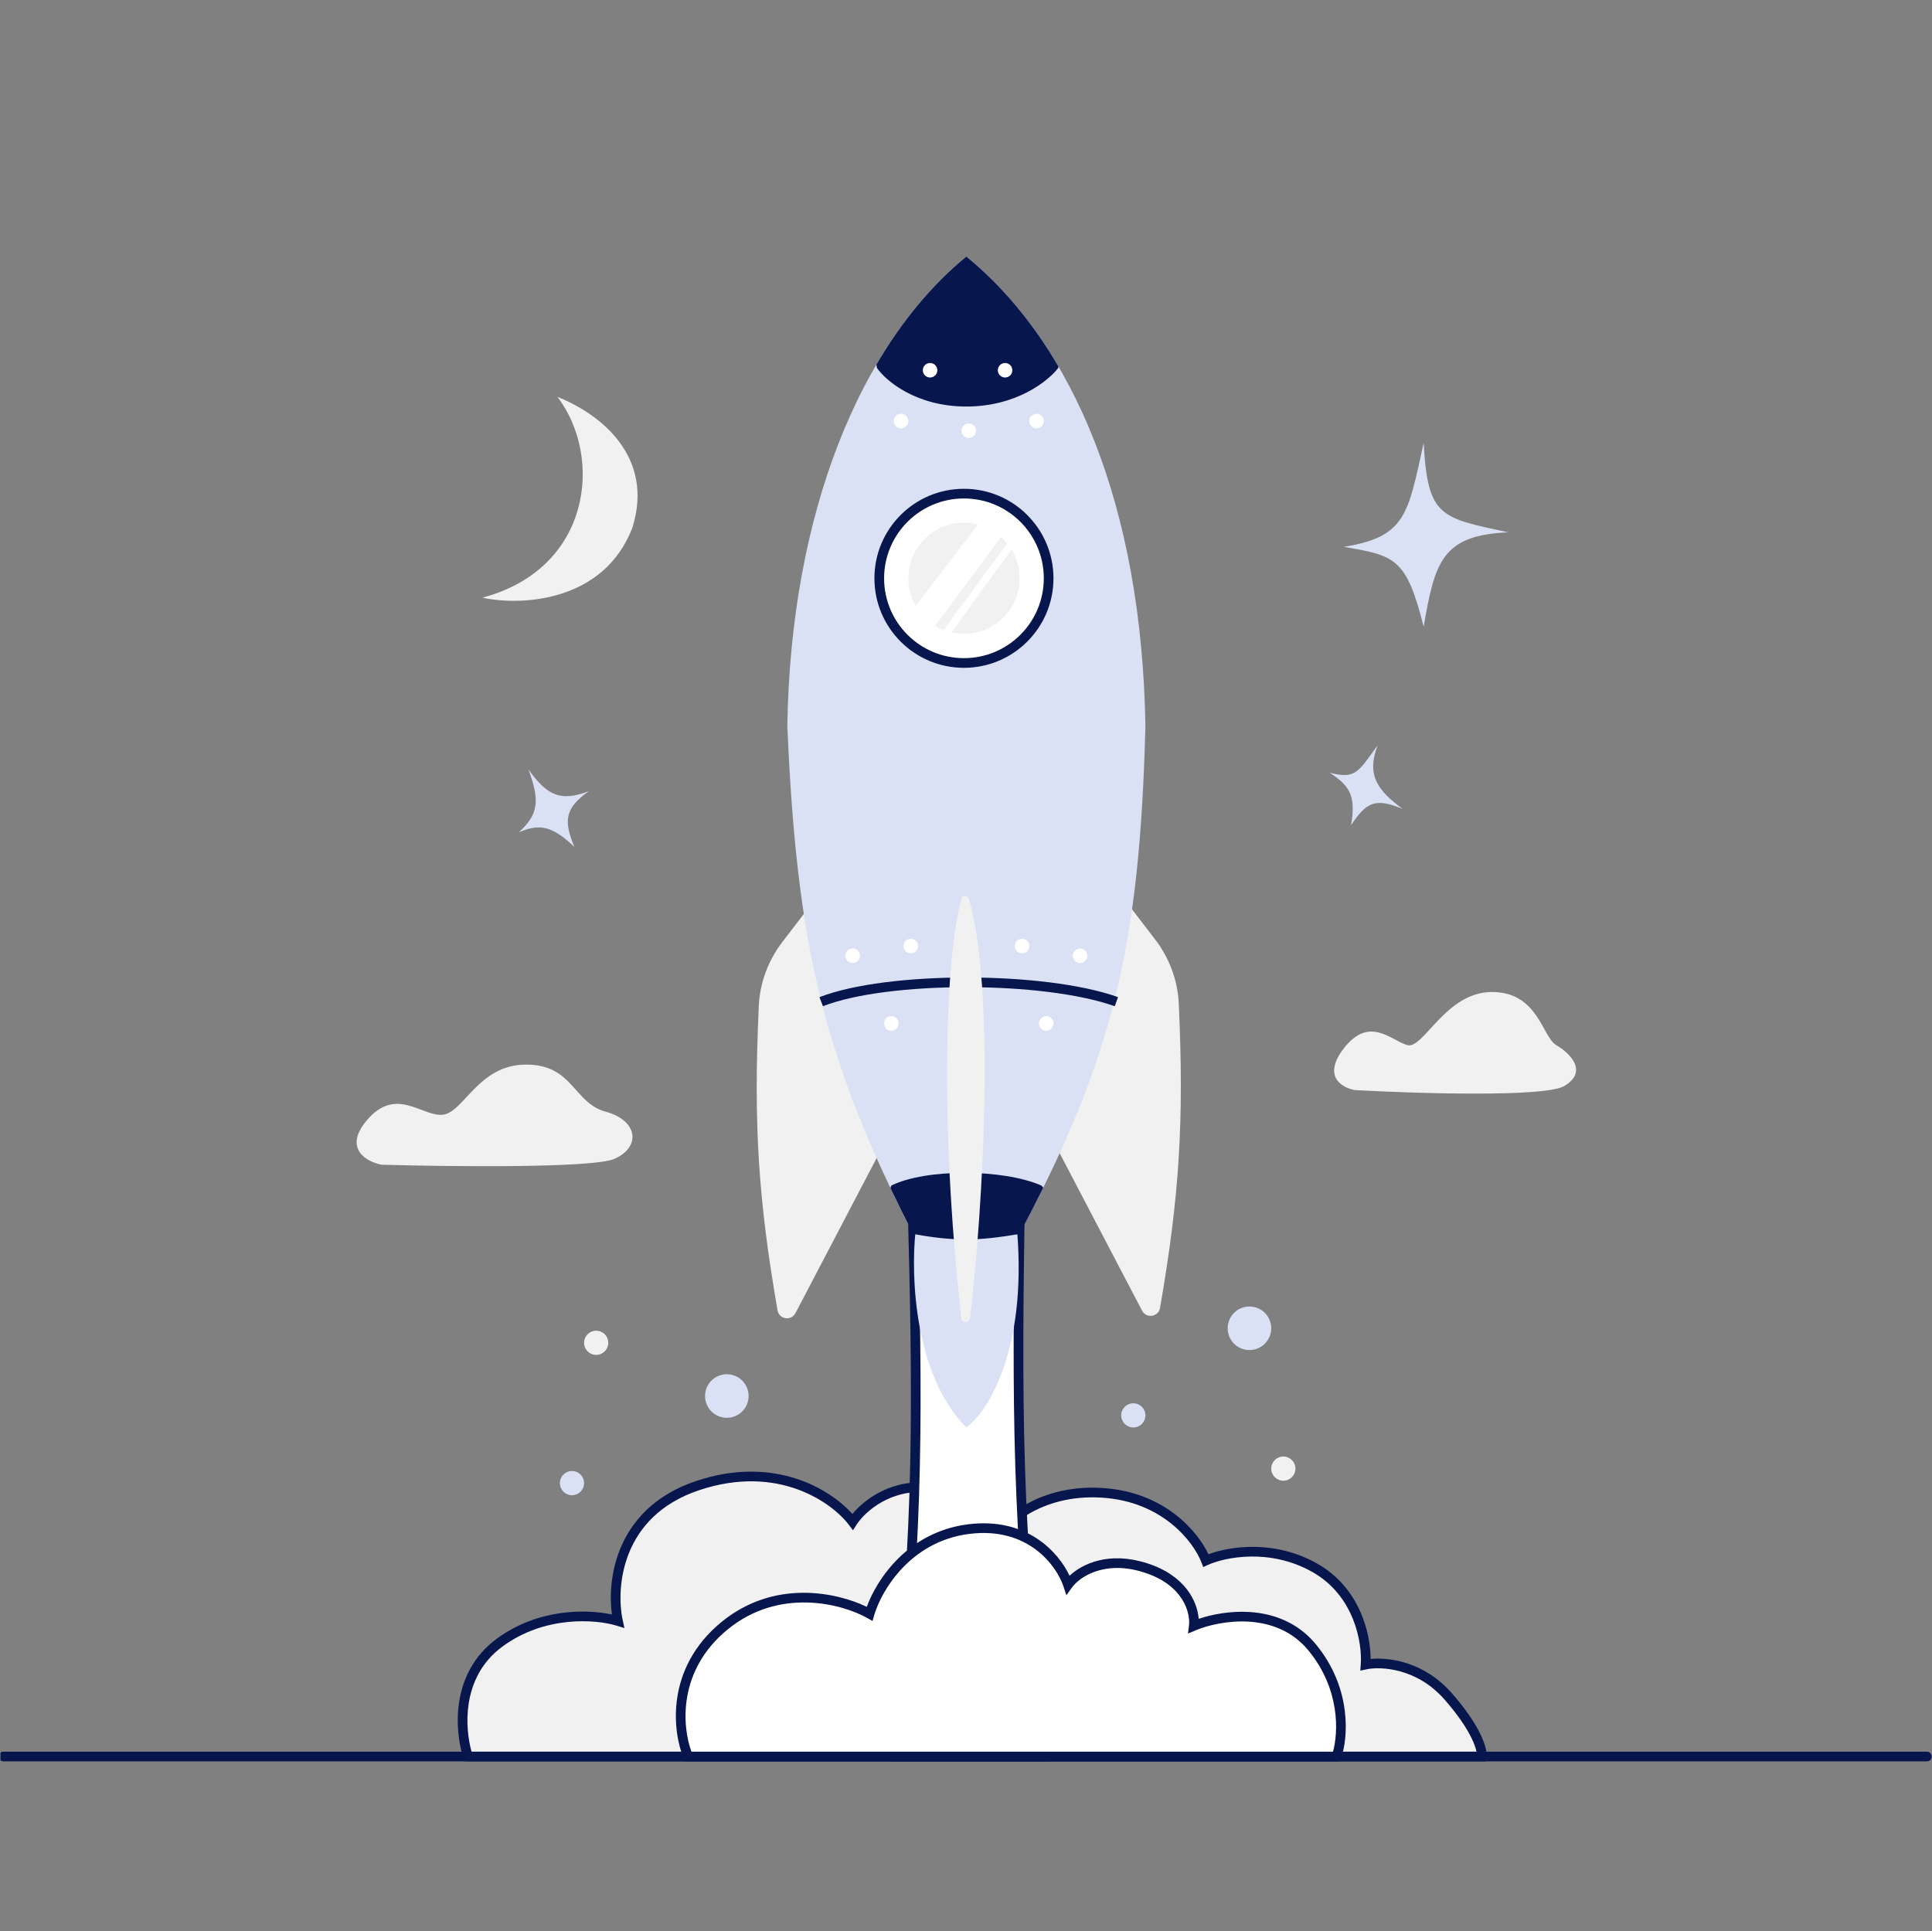 <svg width="3001" height="3000" viewBox="0 0 3001 3000" fill="none" xmlns="http://www.w3.org/2000/svg">
<rect x="0" y="0" width="3001" height="3000" fill="#808080" stroke="none"/>
<g clip-path="url(#clip0_214_80)">
<mask id="mask0_214_80" style="mask-type:luminance" maskUnits="userSpaceOnUse" x="0" y="0" width="3001" height="3000">
<path d="M3000.66 0H0.656V3000H3000.66V0Z" fill="white"/>
</mask>
<g mask="url(#mask0_214_80)">
<path d="M775.708 2552.08C706.554 2603.19 714.321 2689.88 726.849 2728.72H2301.6C2302.85 2718.69 2294.09 2685.87 2248.99 2634.76C2203.88 2583.64 2145 2580.89 2121.2 2585.9C2123.71 2552.07 2111.43 2474.65 2042.28 2435.56C1973.12 2396.48 1900.71 2411.76 1873.15 2424.29C1860.62 2391.72 1810.76 2325.07 1711.54 2319.05C1612.32 2313.04 1554.94 2369.17 1538.66 2397.98C1536.15 2372.92 1514.6 2320.56 1448.45 2311.54C1382.31 2302.52 1338.21 2342.86 1324.43 2364.16C1296.87 2327.83 1210.17 2265.69 1083.89 2307.78C957.613 2349.88 948.592 2465.63 959.868 2518.25C927.295 2508.23 844.862 2500.96 775.708 2552.08Z" fill="#F1F1F1"/>
<path fill-rule="evenodd" clip-rule="evenodd" d="M1318.44 2368.7C1292.46 2334.45 1208.96 2274.01 1086.27 2314.91C1025.31 2335.23 993.099 2373.06 977.256 2411.91C961.284 2451.07 961.843 2491.6 967.217 2516.67L969.901 2529.2L957.656 2525.43C926.566 2515.87 846.824 2508.86 780.175 2558.12C747.517 2582.26 732.975 2614.75 728.074 2646.16C723.586 2674.92 727.244 2702.53 732.441 2721.2H2293.51C2292.54 2716.49 2290.34 2709.58 2285.91 2700.42C2278.59 2685.31 2265.55 2664.89 2243.35 2639.73C2200.41 2591.06 2144.5 2588.67 2122.75 2593.25L2112.97 2595.31L2113.7 2585.34C2116.1 2553 2104.16 2479.17 2038.58 2442.11C1972.07 2404.52 1902.29 2419.3 1876.26 2431.13L1869 2434.43L1866.13 2426.99C1854.44 2396.58 1806.79 2332.36 1711.08 2326.56C1615.11 2320.74 1560.26 2375.02 1545.2 2401.68L1533.53 2422.31L1531.17 2398.73C1528.89 2375.93 1509.07 2327.39 1447.44 2318.98C1385 2310.47 1343.44 2348.6 1330.74 2368.24L1324.92 2377.24L1318.44 2368.7ZM1324.09 2351.97C1289.62 2313.47 1203.09 2260.13 1081.52 2300.65C1016.2 2322.42 980.755 2363.52 963.336 2406.23C948.335 2443.01 946.778 2480.75 950.484 2508.09C911.248 2499.69 835.781 2498.32 771.239 2546.03C734.743 2573 718.592 2609.41 713.22 2643.84C707.874 2678.1 713.133 2710.68 719.695 2731.02L721.375 2736.23H2308.24L2309.06 2729.65C2309.96 2722.43 2307.29 2710.09 2299.44 2693.87C2291.41 2677.29 2277.52 2655.74 2254.62 2629.78C2212.36 2581.89 2158.43 2574.32 2129.01 2577.15C2128.91 2538.44 2112.88 2466.84 2045.97 2429.02C1979.41 2391.4 1910.07 2402.22 1877.12 2414.53C1859.94 2378.28 1808.16 2317.38 1711.99 2311.55C1624.28 2306.23 1567.75 2347.95 1542.31 2379.5C1533.12 2350.64 1507 2311.93 1449.47 2304.09C1387.22 2295.6 1343.4 2328.47 1324.09 2351.97Z" fill="#07174E"/>
<path d="M1215.28 1463.33L1268.05 1394.5L1384.56 1755.3L1235.65 2039.88C1229.02 2052.55 1210.19 2049.64 1207.75 2035.56C1178.04 1864.21 1170.13 1746.86 1178.68 1562.57C1180.35 1526.55 1193.34 1491.95 1215.28 1463.33Z" fill="#F1F1F1"/>
<path d="M1794.38 1459.57L1741.61 1390.74L1625.1 1751.54L1774.01 2036.13C1780.63 2048.79 1799.47 2045.88 1801.91 2031.8C1831.62 1860.45 1839.53 1743.1 1830.98 1558.82C1829.31 1522.79 1816.32 1488.19 1794.38 1459.57Z" fill="#F1F1F1"/>
<path d="M1222.95 1127.65C1228.09 798.294 1335.7 533.833 1501.07 398.532C1666.44 533.833 1773.55 785.348 1779.19 1127.65C1770.35 1468.5 1729.48 1642.05 1583.75 1916.91C1519.17 1927.91 1482.97 1928.69 1418.39 1916.91C1277.92 1642.4 1237.51 1466 1222.95 1127.65Z" fill="#DBE1F5"/>
<path d="M1418.39 1909.39H1583.76C1578.65 2236.75 1583.17 2417.46 1621.34 2728.72H1388.32C1424.32 2415.17 1426.91 2234.76 1418.39 1909.39Z" fill="white"/>
<path fill-rule="evenodd" clip-rule="evenodd" d="M1410.67 1901.88H1591.39L1591.27 1909.51C1586.17 2236.64 1590.68 2416.99 1628.8 2727.8L1629.83 2736.23H1379.89L1380.85 2727.86C1416.79 2414.76 1419.39 2234.73 1410.87 1909.59L1410.67 1901.88ZM1426.1 1916.91C1434.31 2234.78 1431.6 2414.8 1396.74 2721.2H1612.85C1575.87 2417.06 1571.25 2236.74 1576.12 1916.91H1426.1Z" fill="#07174E"/>
<path d="M1501.07 2217.58C1419.89 2136.4 1414.63 1980.8 1422.14 1913.15H1579.99C1595.03 2099.57 1533.64 2193.78 1501.07 2217.58Z" fill="#DBE1F5"/>
<path fill-rule="evenodd" clip-rule="evenodd" d="M-2.273 2728.72C-2.273 2724.56 1.092 2721.2 5.243 2721.2H2993.14C2997.29 2721.2 3000.66 2724.56 3000.66 2728.72C3000.66 2732.87 2997.29 2736.23 2993.14 2736.23H5.243C1.092 2736.23 -2.273 2732.87 -2.273 2728.72Z" fill="#07174E"/>
<path d="M1628.85 898.394C1628.85 971.043 1569.96 1029.94 1497.31 1029.94C1424.66 1029.94 1365.77 971.043 1365.77 898.394C1365.77 825.745 1424.66 766.852 1497.31 766.852C1569.96 766.852 1628.85 825.745 1628.85 898.394Z" fill="white"/>
<path fill-rule="evenodd" clip-rule="evenodd" d="M1497.31 774.368C1428.82 774.368 1373.29 829.897 1373.29 898.394C1373.29 966.892 1428.82 1022.42 1497.31 1022.42C1565.81 1022.42 1621.34 966.892 1621.34 898.394C1621.34 829.897 1565.81 774.368 1497.31 774.368ZM1358.25 898.394C1358.25 821.594 1420.51 759.335 1497.31 759.335C1574.11 759.335 1636.37 821.594 1636.37 898.394C1636.37 975.195 1574.11 1037.45 1497.31 1037.45C1420.51 1037.45 1358.25 975.195 1358.25 898.394Z" fill="#07174E"/>
<path d="M1583.75 898.394C1583.75 946.135 1545.05 984.837 1497.31 984.837C1449.57 984.837 1410.87 946.135 1410.87 898.394C1410.87 850.654 1449.57 811.952 1497.31 811.952C1545.05 811.952 1583.75 850.654 1583.75 898.394Z" fill="#F1F1F1"/>
<path fill-rule="evenodd" clip-rule="evenodd" d="M1362.01 571.42C1375.79 591.464 1422.9 631.553 1501.07 631.553C1579.24 631.553 1628.85 591.464 1643.89 571.42V569.002C1603.62 500.192 1555.5 443.067 1501.07 398.532C1448.09 441.88 1401.04 498.486 1361.38 566.236L1362.01 571.42Z" fill="#07174E"/>
<path d="M1455.97 575.175C1455.97 581.403 1450.92 586.451 1444.7 586.451C1438.47 586.451 1433.42 581.403 1433.42 575.175C1433.42 568.948 1438.47 563.9 1444.7 563.9C1450.92 563.9 1455.97 568.948 1455.97 575.175Z" fill="white"/>
<path d="M1572.48 575.175C1572.48 581.403 1567.43 586.451 1561.2 586.451C1554.98 586.451 1549.93 581.403 1549.93 575.175C1549.93 568.948 1554.98 563.9 1561.2 563.9C1567.43 563.9 1572.48 568.948 1572.48 575.175Z" fill="white"/>
<path d="M1410.87 654.1C1410.87 660.327 1405.82 665.375 1399.6 665.375C1393.37 665.375 1388.32 660.327 1388.32 654.1C1388.32 647.873 1393.37 642.825 1399.6 642.825C1405.82 642.825 1410.87 647.873 1410.87 654.1Z" fill="white"/>
<path d="M1516.1 669.133C1516.1 675.361 1511.05 680.409 1504.83 680.409C1498.6 680.409 1493.55 675.361 1493.55 669.133C1493.55 662.906 1498.6 657.858 1504.83 657.858C1511.05 657.858 1516.1 662.906 1516.1 669.133Z" fill="white"/>
<path d="M1621.34 654.1C1621.34 660.327 1616.29 665.375 1610.06 665.375C1603.84 665.375 1598.79 660.327 1598.79 654.1C1598.79 647.873 1603.84 642.825 1610.06 642.825C1616.29 642.825 1621.34 647.873 1621.34 654.1Z" fill="white"/>
<path d="M1335.7 1484.7C1335.7 1490.92 1330.65 1495.97 1324.43 1495.97C1318.2 1495.97 1313.15 1490.92 1313.15 1484.7C1313.15 1478.47 1318.2 1473.42 1324.43 1473.42C1330.65 1473.42 1335.7 1478.47 1335.7 1484.7Z" fill="white"/>
<path d="M1666.44 1484.7C1666.44 1490.92 1671.49 1495.97 1677.71 1495.97C1683.94 1495.97 1688.99 1490.92 1688.99 1484.7C1688.99 1478.47 1683.94 1473.42 1677.71 1473.42C1671.49 1473.42 1666.44 1478.47 1666.44 1484.7Z" fill="white"/>
<path d="M1425.9 1469.66C1425.9 1475.89 1420.86 1480.94 1414.63 1480.94C1408.4 1480.94 1403.35 1475.89 1403.35 1469.66C1403.35 1463.44 1408.4 1458.39 1414.63 1458.39C1420.86 1458.39 1425.9 1463.44 1425.9 1469.66Z" fill="white"/>
<path d="M1576.24 1469.66C1576.24 1475.89 1581.28 1480.94 1587.51 1480.94C1593.74 1480.94 1598.79 1475.89 1598.79 1469.66C1598.79 1463.44 1593.74 1458.39 1587.51 1458.39C1581.28 1458.39 1576.24 1463.44 1576.24 1469.66Z" fill="white"/>
<path d="M1395.84 1589.93C1395.84 1596.16 1390.79 1601.21 1384.56 1601.21C1378.33 1601.21 1373.29 1596.16 1373.29 1589.93C1373.29 1583.71 1378.33 1578.66 1384.56 1578.66C1390.79 1578.66 1395.84 1583.71 1395.84 1589.93Z" fill="white"/>
<path d="M1613.82 1589.93C1613.82 1596.16 1618.87 1601.21 1625.1 1601.21C1631.32 1601.21 1636.37 1596.16 1636.37 1589.93C1636.37 1583.71 1631.32 1578.66 1625.1 1578.66C1618.87 1578.66 1613.82 1583.71 1613.82 1589.93Z" fill="white"/>
<path fill-rule="evenodd" clip-rule="evenodd" d="M1501.32 1533.56C1413.84 1533.56 1328.43 1543.59 1278.3 1563.11L1272.84 1549.1C1325.64 1528.54 1413.34 1518.52 1501.32 1518.52C1589.36 1518.52 1679.27 1528.55 1736.62 1549.03L1731.56 1563.19C1676.62 1543.57 1588.74 1533.56 1501.32 1533.56Z" fill="#07174E"/>
<path fill-rule="evenodd" clip-rule="evenodd" d="M1620.56 1845.05C1609.1 1868.32 1596.85 1892.2 1583.75 1916.91C1519.17 1927.91 1482.97 1928.69 1418.39 1916.91C1405.87 1892.45 1394.15 1868.78 1383.17 1845.69C1383.66 1844.3 1384.12 1842.98 1384.56 1841.74C1437.18 1815.44 1557.45 1815.43 1617.58 1841.74L1620.56 1845.05Z" fill="#07174E"/>
<path d="M907.25 2304.02C907.25 2314.4 898.836 2322.81 888.458 2322.81C878.079 2322.81 869.666 2314.4 869.666 2304.02C869.666 2293.64 878.079 2285.23 888.458 2285.23C898.836 2285.23 907.25 2293.64 907.25 2304.02Z" fill="#DBE1F5"/>
<path d="M2012.21 2281.47C2012.21 2291.85 2003.8 2300.26 1993.42 2300.26C1983.04 2300.26 1974.62 2291.85 1974.62 2281.47C1974.62 2271.09 1983.04 2262.68 1993.42 2262.68C2003.8 2262.68 2012.21 2271.09 2012.21 2281.47Z" fill="#F1F1F1"/>
<path d="M944.834 2086.04C944.834 2096.41 936.42 2104.83 926.042 2104.83C915.663 2104.83 907.25 2096.41 907.25 2086.04C907.25 2075.66 915.663 2067.24 926.042 2067.24C936.42 2067.24 944.834 2075.66 944.834 2086.04Z" fill="#F1F1F1"/>
<path d="M1779.19 2198.79C1779.19 2209.17 1770.78 2217.58 1760.4 2217.58C1750.02 2217.58 1741.61 2209.17 1741.61 2198.79C1741.61 2188.41 1750.02 2180 1760.4 2180C1770.78 2180 1779.19 2188.41 1779.19 2198.79Z" fill="#DBE1F5"/>
<path d="M1162.82 2168.72C1162.82 2187.4 1147.67 2202.55 1128.99 2202.55C1110.31 2202.55 1095.17 2187.4 1095.17 2168.72C1095.17 2150.04 1110.31 2134.89 1128.99 2134.89C1147.67 2134.89 1162.82 2150.04 1162.82 2168.72Z" fill="#DBE1F5"/>
<path d="M1974.62 2063.49C1974.62 2082.17 1959.48 2097.31 1940.8 2097.31C1922.12 2097.31 1906.97 2082.17 1906.97 2063.49C1906.97 2044.8 1922.12 2029.66 1940.8 2029.66C1959.48 2029.66 1974.62 2044.8 1974.62 2063.49Z" fill="#DBE1F5"/>
<path d="M1350.74 2506.98C1310.65 2484.43 1209.42 2456.61 1125.23 2525.77C1041.05 2594.92 1052.57 2689.88 1068.86 2728.72H2076.1C2086.12 2699.9 2092.64 2625.74 2038.52 2559.59C1984.39 2493.44 1893.19 2509.48 1854.36 2525.76C1856.86 2504.47 1845.34 2456.61 1779.19 2435.56C1713.04 2414.51 1671.45 2444.33 1658.92 2461.88C1647.65 2428.05 1601.04 2363.41 1504.83 2375.43C1408.61 2387.46 1362.01 2468.14 1350.74 2506.98Z" fill="white"/>
<path fill-rule="evenodd" clip-rule="evenodd" d="M1651.79 2464.25C1641.29 2432.76 1597.41 2371.43 1505.76 2382.89C1413.69 2394.4 1368.78 2471.79 1357.95 2509.07L1355.31 2518.17L1347.05 2513.53C1308.34 2491.75 1210.81 2465.2 1130 2531.57C1052.41 2595.31 1059.58 2681.76 1073.99 2721.2H2070.57C2078.9 2691.21 2081.84 2624.41 2032.7 2564.35C2007.3 2533.3 1973.16 2521.39 1940.22 2519.26C1907.13 2517.13 1875.78 2524.93 1857.26 2532.7L1845.38 2537.68L1846.89 2524.88C1848.99 2507.01 1839.48 2462.64 1776.91 2442.73C1714.02 2422.71 1675.76 2451.23 1665.04 2466.24L1656.46 2478.26L1651.79 2464.25ZM1661.35 2447.9C1643.7 2410.64 1594.67 2356.63 1503.9 2367.97C1410.25 2379.68 1361.94 2453.58 1346.36 2496.22C1300.53 2473.99 1202.83 2452.3 1120.46 2519.96C1032.86 2591.91 1044.84 2690.87 1061.93 2731.62L1063.86 2736.23H2081.44L2083.2 2731.18C2093.89 2700.45 2100.44 2623.41 2044.33 2554.83C2015.61 2519.73 1977.09 2506.58 1941.19 2504.26C1911.05 2502.32 1882.4 2507.95 1861.97 2514.87C1859.85 2488.14 1841.45 2447.49 1781.47 2428.4C1722.52 2409.64 1681.23 2429.27 1661.35 2447.9Z" fill="#07174E"/>
<path d="M569.522 1740.74C532.851 1784.66 569.522 1804.79 592.442 1809.36C699.4 1812.41 921.566 1814.85 954.571 1800.21C995.826 1781.91 991.242 1740.74 940.819 1727.02C890.396 1713.29 890.396 1653.82 817.053 1653.82C743.711 1653.82 720.791 1727.02 688.704 1731.59C656.616 1736.17 615.361 1685.85 569.522 1740.74Z" fill="#F1F1F1"/>
<path d="M2086.37 1629.96C2053.9 1673.13 2085.33 1690.27 2105.11 1693.45C2200.86 1698.74 2399.87 1704.88 2429.85 1687.1C2467.32 1664.88 2439.22 1636.31 2417.36 1623.61C2395.5 1610.91 2389.26 1541.07 2317.44 1541.07C2245.62 1541.07 2211.27 1629.96 2186.29 1623.61C2161.31 1617.26 2126.96 1575.99 2086.37 1629.96Z" fill="#F1F1F1"/>
<path d="M749.398 928.461C918.525 883.361 937.316 710.477 865.908 616.518C934.811 644.079 1016.24 710.477 982.417 819.469C937.316 937.424 805.774 940.989 749.398 928.461Z" fill="#F1F1F1"/>
<path d="M805.773 1293.02C837.414 1264.67 838.189 1242.27 820.807 1195.3C850.391 1236.44 870.715 1245.59 914.766 1229.13C877.935 1254.92 874.844 1274.46 892.216 1315.57C857.356 1282.87 838.483 1279.1 805.773 1293.02Z" fill="#DBE1F5"/>
<path d="M2065.53 1200.4C2106.58 1211.32 2110.24 1198 2139.99 1157.72C2121.8 1205.02 2140.8 1228.71 2178.71 1256.53C2136.95 1239.86 2123.51 1244.68 2098.65 1281.75C2106.88 1234.67 2095.1 1220.12 2065.53 1200.4Z" fill="#DBE1F5"/>
<path d="M2087.37 849.538C2183.45 833.97 2186.87 800 2211.4 687.922C2217.61 803.842 2237.63 804.274 2342.94 826.984C2240.02 831.206 2228.72 872.782 2211.4 973.56C2184.58 867.399 2167.67 863.122 2087.37 849.538Z" fill="#DBE1F5"/>
<path d="M1521.3 811.952L1422.14 941.616C1430.89 957.169 1437.57 964.064 1450.93 974.863L1556.49 831.9C1544.2 820.194 1536.37 816.11 1521.3 811.952Z" fill="white"/>
<path d="M1463.73 981.512L1566.08 841.874L1572.48 851.849L1476.52 984.837L1463.73 981.512Z" fill="white"/>
<path d="M1493.15 2047.46C1458.63 1736.05 1468.99 1483.22 1493.44 1396.76C1495.27 1390.27 1503.29 1390.4 1505.16 1396.87C1545.51 1536.85 1528.12 1868.61 1506.67 2047.67C1505.63 2056.33 1494.11 2056.13 1493.15 2047.46Z" fill="#F1F1F1"/>
</g>
</g>
<defs>
<clipPath id="clip0_214_80">
<rect width="3001" height="3000" fill="white"/>
</clipPath>
</defs>
</svg>
